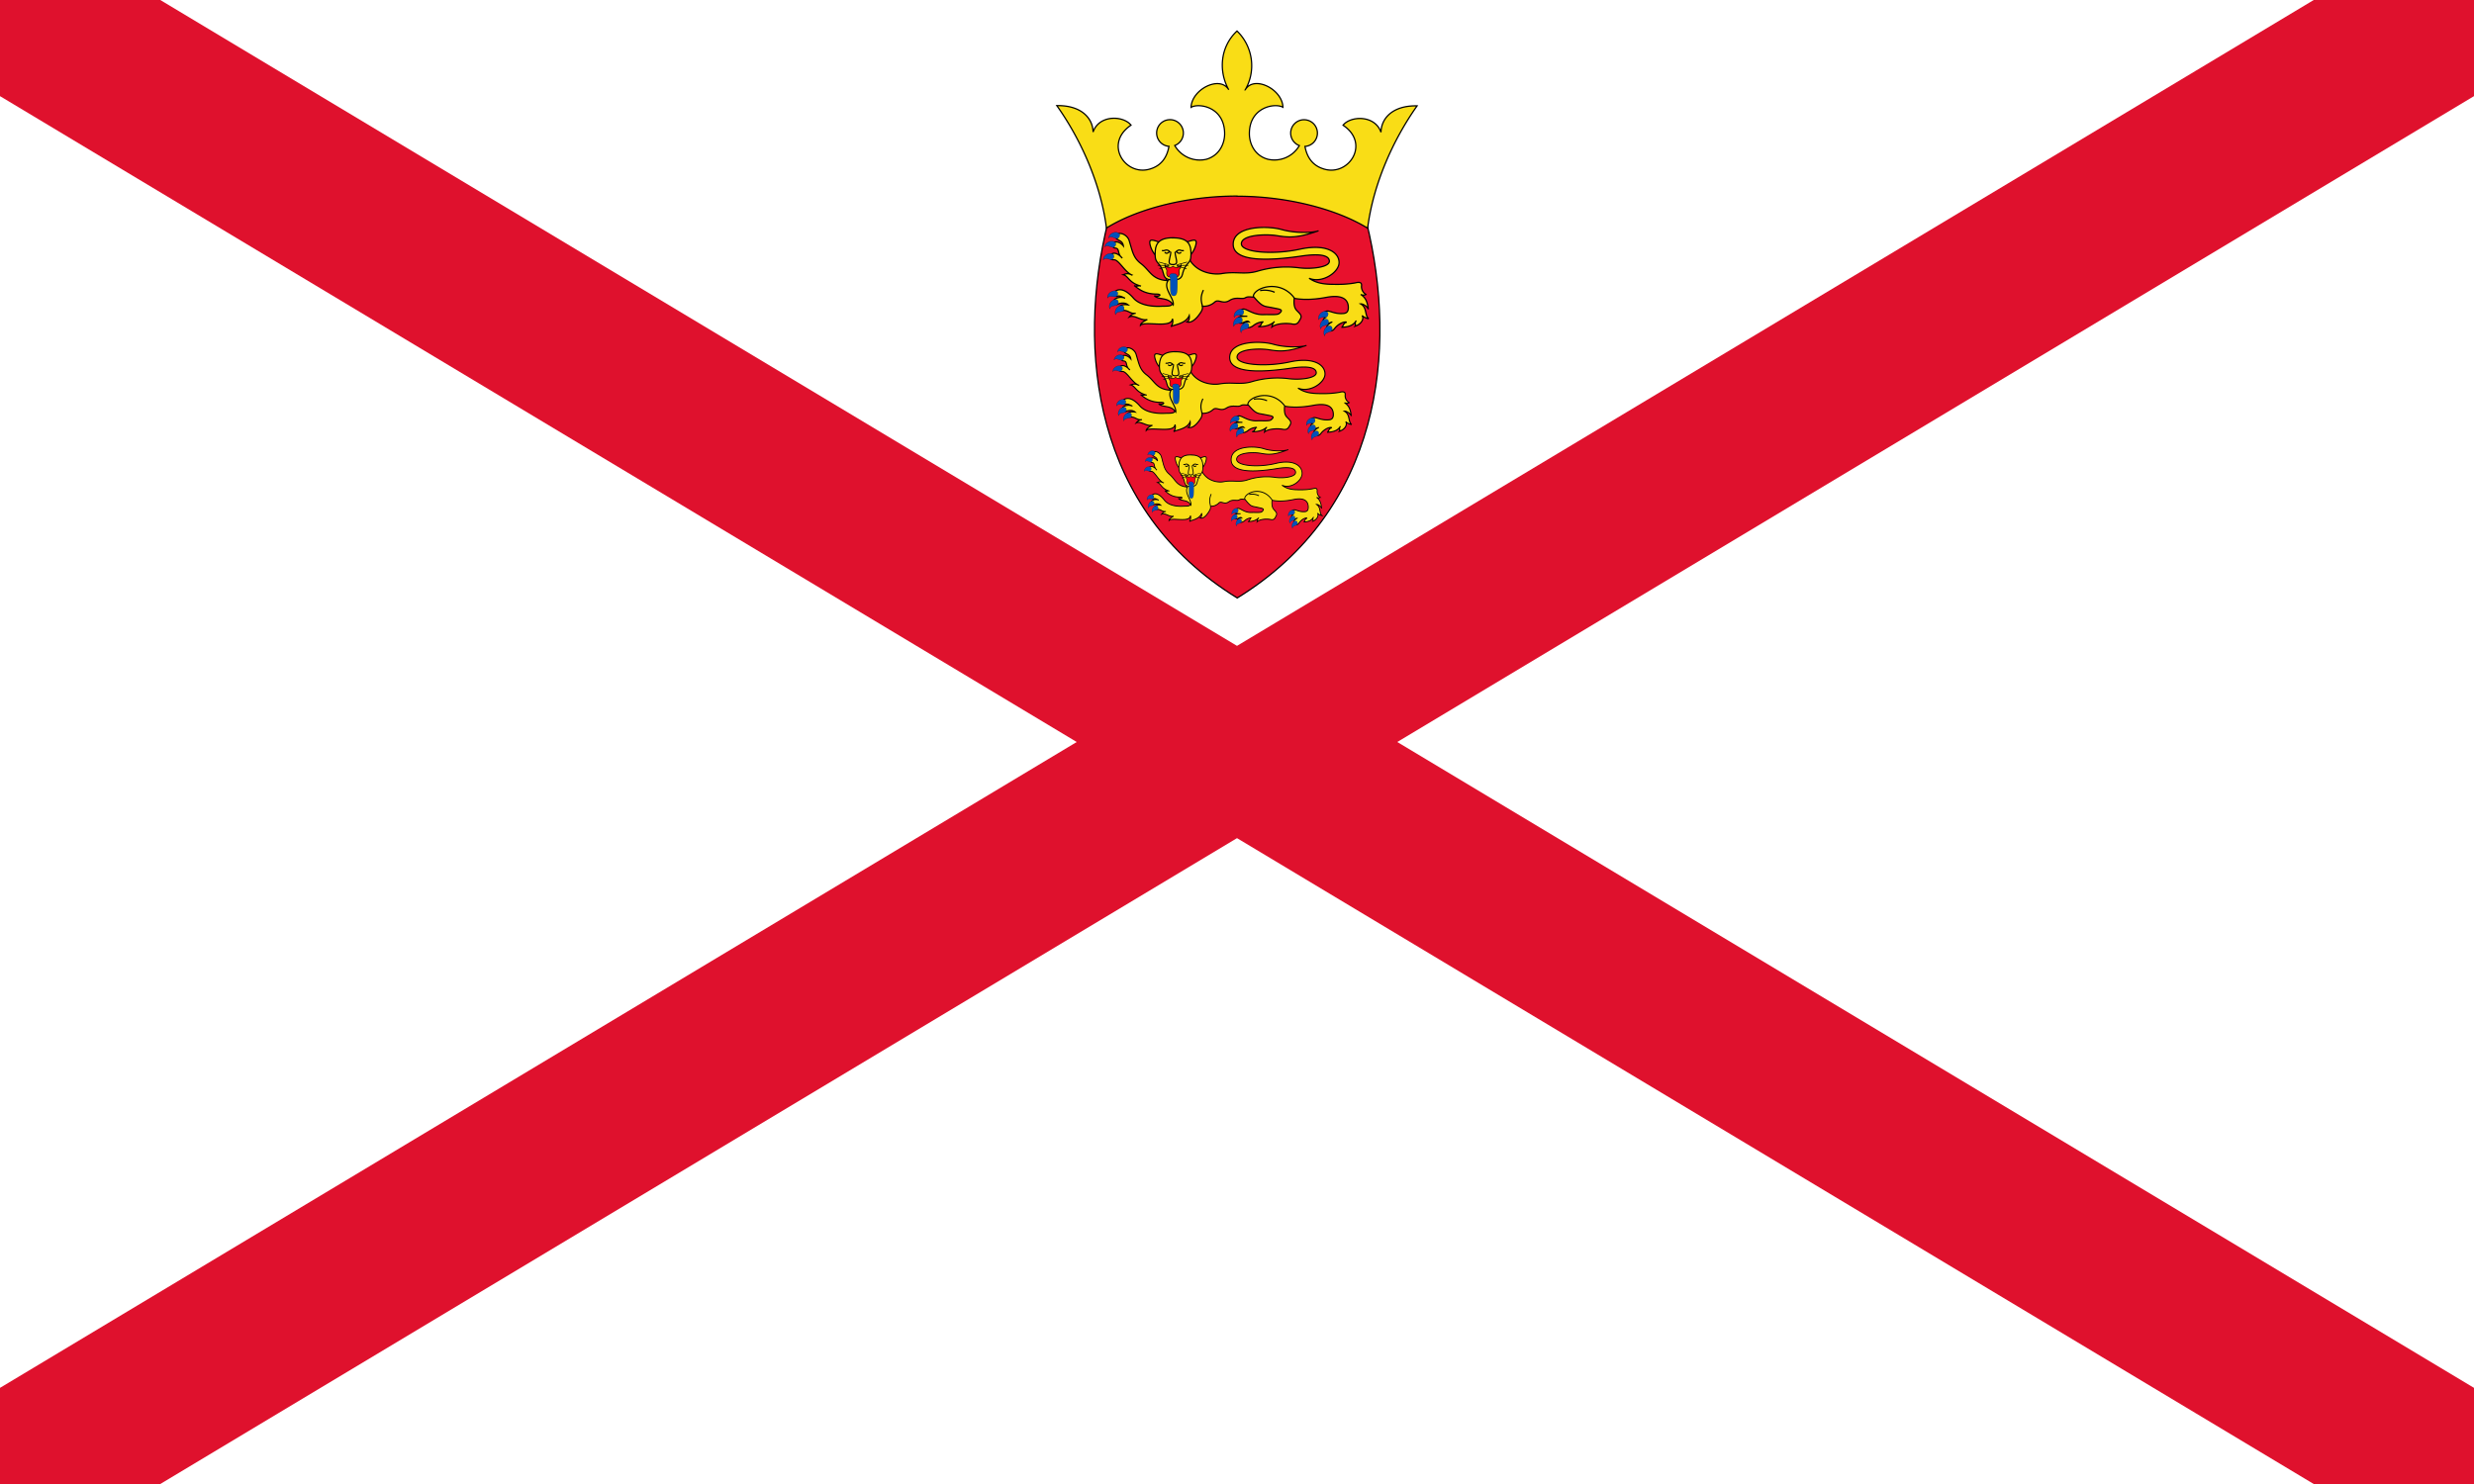 <svg xmlns="http://www.w3.org/2000/svg" xmlns:xlink="http://www.w3.org/1999/xlink" width="1000" height="600" viewBox="0 0 30 18">
  <path fill="#fff" d="M0 0h30v18H0z"/>
  <path d="M0 0l30 18M0 18L30 0" stroke="#df112d" stroke-width="2"/>
  <g stroke="#000" stroke-width=".015">
    <path fill="#e8112d" d="M16.57 2.693c.385 1.56.174 3.49-1.567 4.56-1.742-1.07-1.953-3-1.568-4.56.41-.373 2.276-.603 3.135 0z"/>
    <path fill="#f9dd16" d="M15 2.38c.638 0 1.233.17 1.584.388.068-.54.312-1.077.6-1.484-.3-.006-.435.154-.438.32-.075-.213-.37-.2-.46-.085.33.22.075.615-.222.534-.14-.038-.213-.135-.24-.277a.162.162 0 1 0-.068-.01.35.35 0 0 1-.384.165c-.156-.044-.222-.185-.222-.31 0-.325.313-.375.407-.32-.006-.218-.35-.393-.457-.212a.585.585 0 0 0-.1-.713c-.213.2-.22.5-.1.713-.106-.18-.45-.006-.457.213.094-.056.407-.006.407.32 0 .124-.066.265-.222.31a.35.35 0 0 1-.383-.167.162.162 0 1 0-.07.01c-.026.143-.1.24-.24.278-.296.08-.55-.313-.22-.535-.092-.117-.386-.13-.46.083-.004-.165-.14-.325-.44-.32.29.408.533.946.602 1.485.35-.22.945-.388 1.583-.388z"/>
    <g id="a">
      <g fill="#f9dd16">
        <path d="M16.324 3.91c-.038.01-.038.06-.058.06.1-.003.148-.03.18-.08-.023.02-.004.057-.012.066.074-.025.11-.088.083-.13.017.024.064.037.08.04-.052-.042-.016-.134-.098-.18.026-.003.08.028.094.065-.013-.082-.025-.135-.093-.18.008.007.047.015.063 0a.11.11 0 0 1-.053-.104c.005-.04-.022-.05-.074-.036a1.2 1.2 0 0 1-.214.018c-.13 0-.24 0-.348-.074.16.067.364-.073.364-.19 0-.127-.158-.232-.477-.162-.32.07-.708.04-.708-.066 0-.107.28-.12.422-.1.143.023.246.037.514-.058-.066.026-.28.033-.448-.015-.17-.048-.584-.048-.587.176-.004.223.442.203.826.146.223-.033.34-.01.34.063 0 .07-.205.098-.363.08a1.226 1.226 0 0 0-.507.04c-.156.046-.264 0-.437.03-.083.014-.286 0-.386-.166-.062.044-.247.136-.278.226-.046.083-.016.165.043.246.074.102-.037.086-.116.09-.108.005-.253-.012-.33-.097-.066-.077-.155-.138-.226-.082-.036.03 0 .067.028.057.03-.01.063.01.094.024a.127.127 0 0 0-.124.013c-.03.026.006.075.04.058.03-.013.085-.022.122.01-.04-.006-.08-.005-.1.017-.02.02-.006.052.037.05.07-.003.086.045.155.035a.107.107 0 0 0-.077.044c.064-.03.135.05.218.032-.032.013-.084.045-.084.07.05-.058.38.043.388-.08a.105.105 0 0 1-.018.096c.042-.026.18-.035.222-.134.004.03-.002.068-.027.077.044.014.102-.02.16-.107.025-.035.03-.058.026-.084a.197.197 0 0 0 .15-.05c.046-.042.098.032.18-.02.08-.05.15-.007.193-.033.044-.026.105.01.153-.02.047-.03.122.014.2-.048.125.045.27.13.626.064.204-.038.268.03.268.124 0 .065-.038.07-.066.072-.113.007-.162-.043-.207-.027-.03.01-.048.06-.005.076-.036.018-.03.052-.013.065.017.014.065.002.097-.013-.04.02-.084.052-.06.088.015.02.052.04.087-.006.035-.047.1-.085.14-.08zM14.063 2.94c-.103-.04-.137-.042-.114.04.01.037.034.088.06.11 0-.034.013-.13.053-.15z"/>
        <path d="M14.384 2.94c.103-.04.138-.042.114.04a.275.275 0 0 1-.06.11c0-.034-.013-.13-.054-.15z"/>
        <path d="M14.224 2.885c.195 0 .22.09.218.205 0 .123-.067.08-.104.24-.015.06-.064.064-.114.064s-.098-.004-.113-.065c-.037-.16-.103-.117-.104-.24 0-.114.024-.205.218-.205z"/>
        <path d="M13.723 3.336c-.05-.03-.082-.01-.102-.004.065.017.068.1.215.138-.033-.01-.052.01-.083-.007.06.047.128.103.272.104.08 0 .024.042-.028.02.054.055.162.01.23.11.013-.078-.127-.203-.063-.293-.198-.01-.214-.118-.328-.206-.093-.07-.102-.143-.143-.278-.018-.062-.09-.1-.13-.085-.035.012-.047.043-.017.065.03.023.068.026.076.083-.038-.047-.096-.064-.124-.034-.017.016-.01.057.026.06.06.007.017.065.085.122-.06-.067-.112-.074-.144-.037-.02.022 0 .06.04.057.06-.006.13.145.22.184zM15.32 3.903c-.03.006-.022.057-.064.06.1 0 .152-.023.2-.062-.022.014-.03.047-.033.066.053-.046.18-.05.246-.037.065.012.076-.02.1-.062.024-.042-.01-.066-.042-.1-.033-.032-.04-.078-.033-.155-.177-.235-.493-.12-.496-.018.113.132.127.117.223.136.095.02.154.02.09.072-.022.02-.114.01-.186.013-.16.007-.233-.11-.28-.05-.04.05 0 .073.08.07-.055 0-.128-.002-.115.05.02.085.103-.017.135.018-.027-.006-.07.01-.07.037-.003.026.06.06.128.005a.2.2 0 0 1 .115-.042zM15.457 3.545a.303.303 0 0 0-.177-.02M14.593 3.518c-.047.1-.02.15-.012.198M14.09 3.037c.033.017.05-.03.1.02-.014-.015-.03.037-.067.003M14.355 3.037c-.032.017-.05-.03-.098.02.013-.015.03.037.066.003"/>
        <path d="M14.257 3.056c-.01.01-.012-.007-.004.036.016.08.034.117-.03.117-.066 0-.046-.038-.03-.118.008-.043.007-.026-.004-.036"/>
      </g>
      <g fill="#ff0016" stroke-width=".008">
        <path d="M14.224 3.362c.052 0 .082 0 .074-.075-.003-.03.036-.04.022-.09.015.06-.096.054-.096.028 0 .026-.11.032-.097-.027-.013.048.026.06.022.09-.01.073.022.074.074.074zM14.177 3.213l-.126-.035M14.177 3.22l-.14-.002M14.178 3.227l-.12.032M14.27 3.213l.126-.035M14.27 3.22l.14-.002M14.27 3.227l.12.032"/>
      </g>
      <g fill="#0051ba" stroke-width=".002">
        <path d="M13.573 2.837c-.036-.045-.128-.007-.13.05.03-.037.082.016.11.005.018-.008.035-.036.02-.055zM13.526 2.945c-.037-.046-.128-.007-.13.05.03-.037.08.015.11.004.018-.008.035-.037.02-.055zM13.502 3.09c-.04-.042-.128.007-.123.063.025-.04.08.007.107-.007.02-.01.032-.04.015-.056zM13.546 3.538c-.046-.036-.126.022-.116.077.022-.042.083-.002.108-.02.016-.01.026-.043.008-.057zM13.543 3.636c-.054-.02-.113.06-.085.11.007-.048.077-.03.095-.053.013-.016.013-.05-.01-.057zM13.614 3.71c-.055-.02-.114.06-.086.108.007-.047.078-.028.096-.05.012-.018.012-.05-.01-.06zM15.048 3.85c-.055-.02-.114.06-.086.11.007-.047.078-.028.096-.05.012-.018.012-.05-.01-.06zM15.121 3.918c-.055-.014-.104.072-.07.118 0-.048.073-.037.088-.062.01-.018.007-.05-.016-.056zM15.07 3.757c-.05-.03-.122.04-.104.093.016-.045.082-.014.104-.035.015-.014.02-.046 0-.058zM16.09 3.872c-.057-.014-.106.072-.073.118.002-.048.074-.037.09-.062.01-.018.006-.05-.017-.056zM16.09 3.782c-.05-.028-.12.044-.1.096.016-.045.083-.017.104-.038.014-.014.018-.047-.003-.058zM16.13 3.952c-.056-.01-.1.077-.066.122 0-.048.072-.04.086-.066.01-.02.005-.05-.02-.056zM14.228 3.318c.036 0 .05.01.05.075 0 .137 0 .196-.045.196s-.042-.057-.042-.158c0-.052 0-.08-.01-.074 0-.035.016-.04.048-.04z"/>
      </g>
    </g>
    <use xlink:href="#a" transform="matrix(.9 0 0 .9 1.453 1.67)"/>
    <use xlink:href="#a" transform="matrix(.67 0 0 .75 4.91 3.354)"/>
  </g>
</svg>
